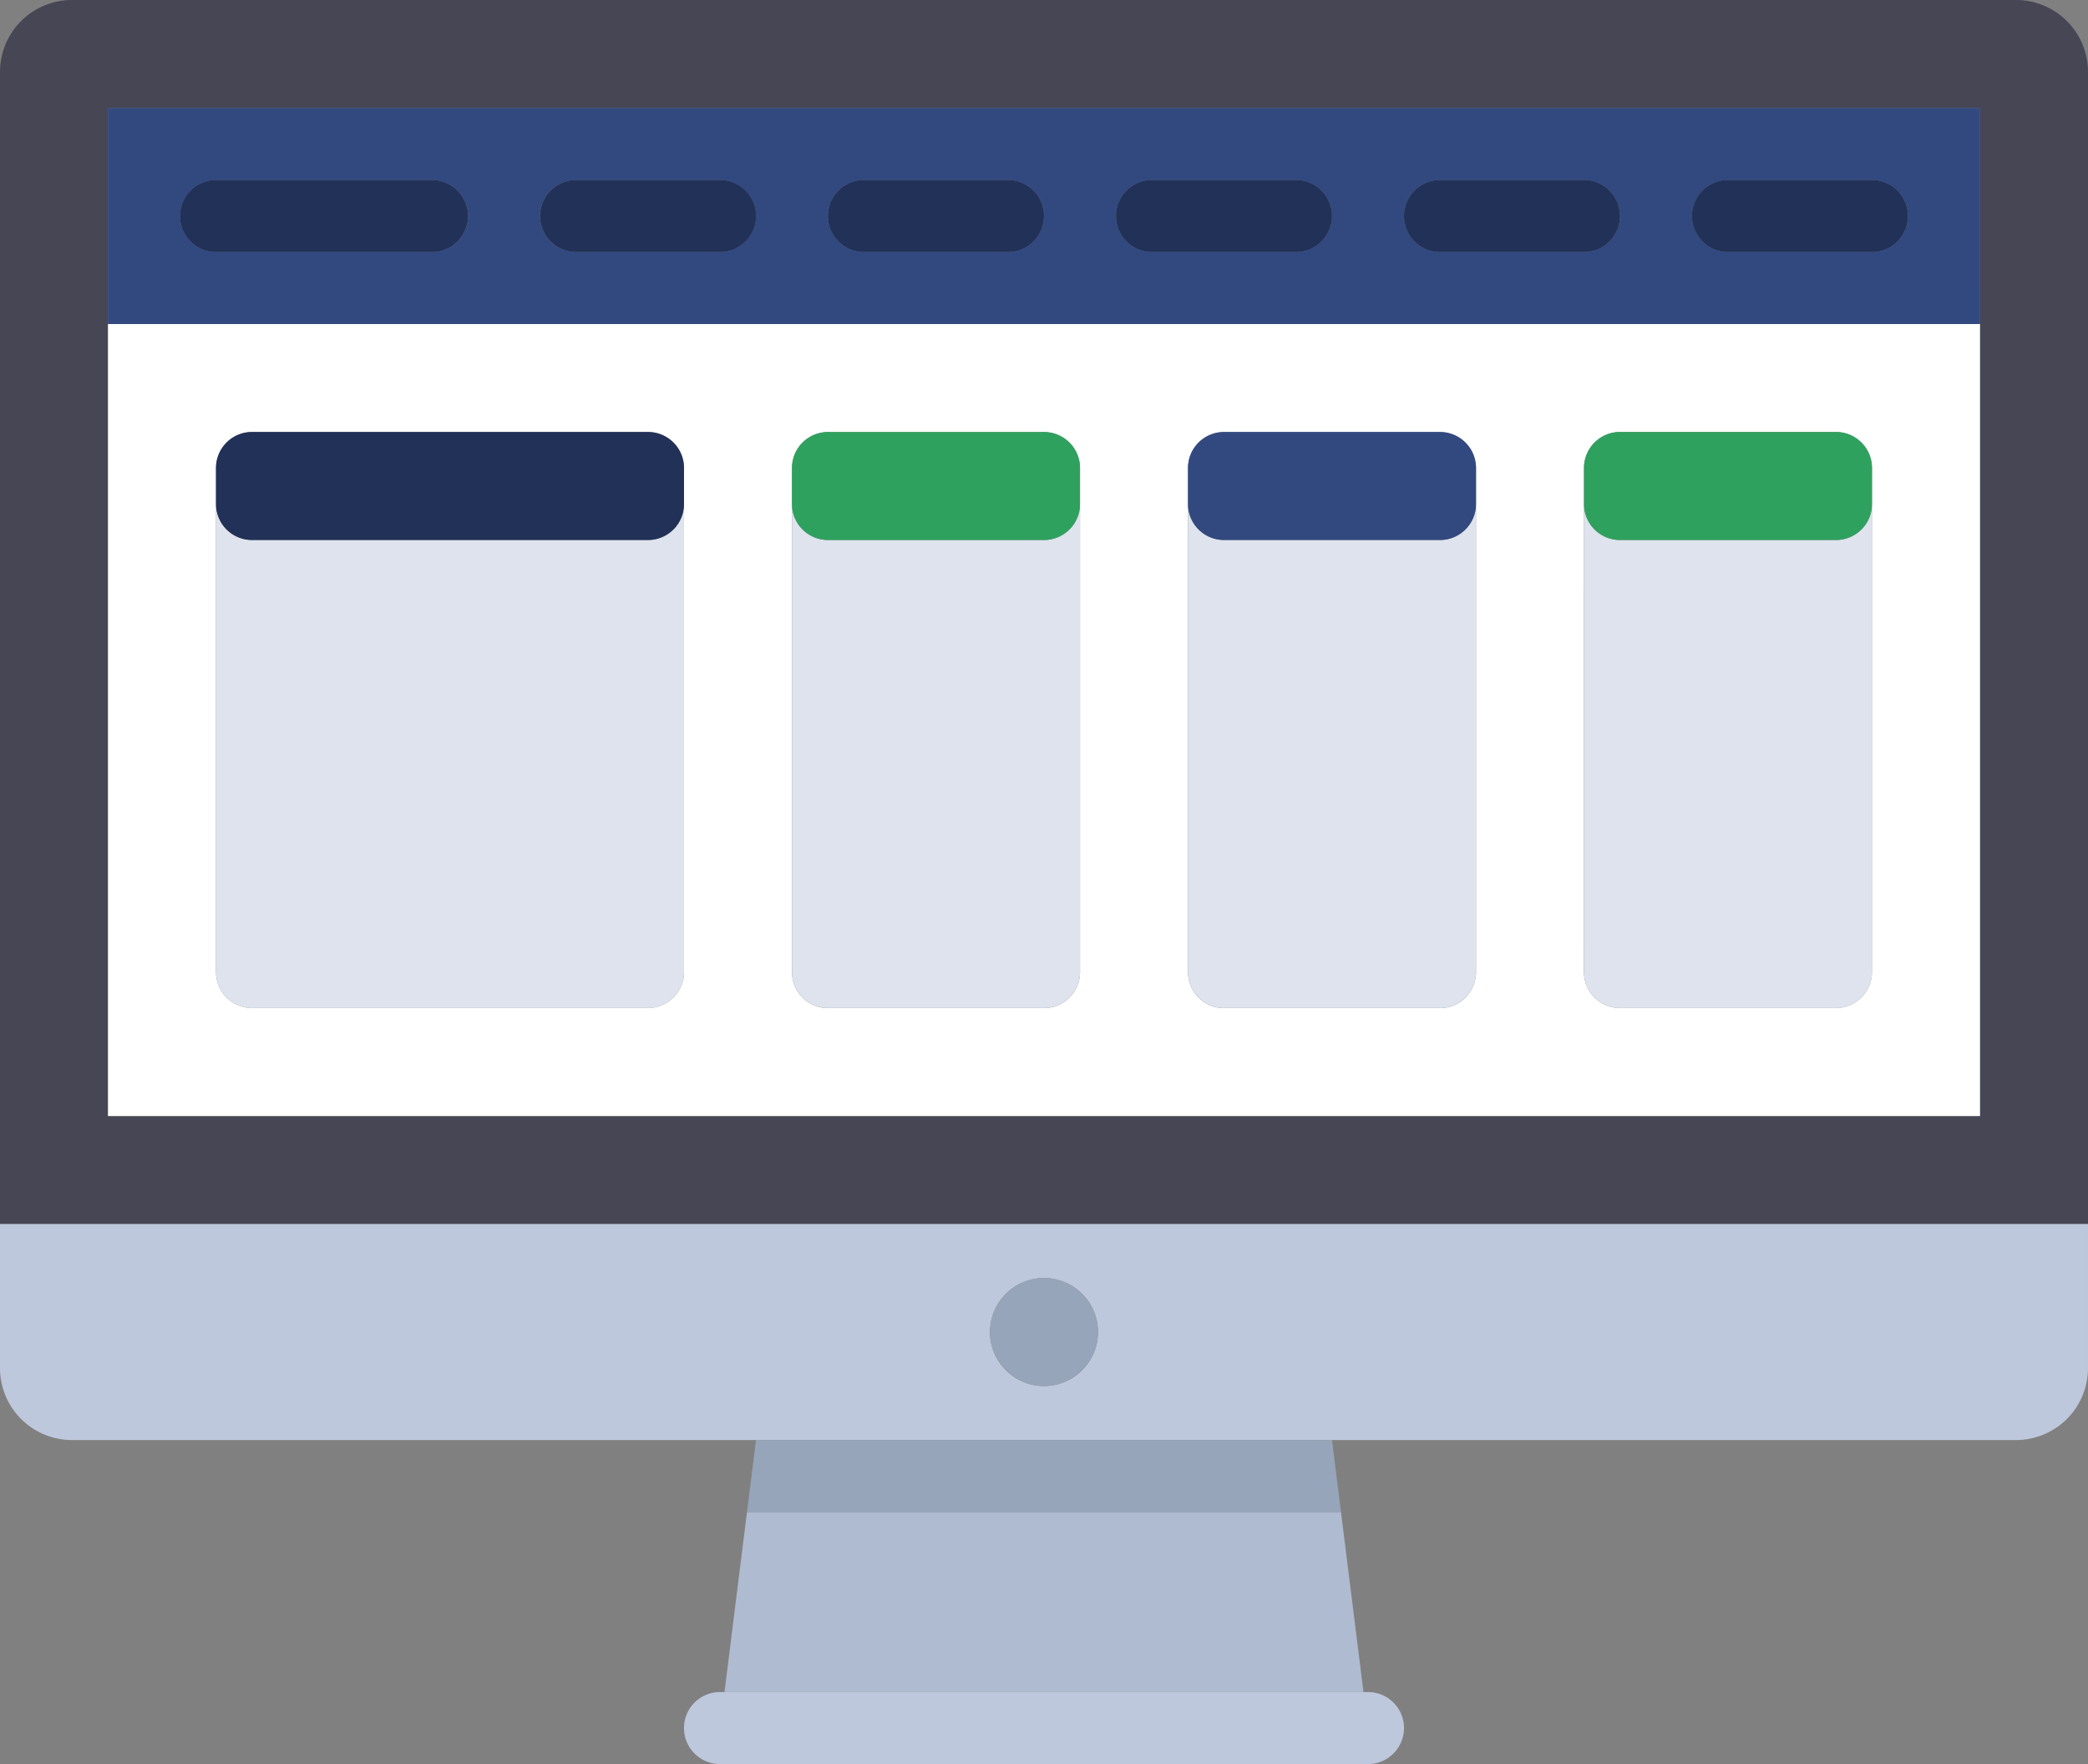 <svg id="Group_27" data-name="Group 27" xmlns="http://www.w3.org/2000/svg" width="114.647" height="96.857" viewBox="0 0 114.647 96.857">
  <rect x="0" y="0" width="114.647" height="96.857" fill="#808080" stroke="none"/>
  <g id="monitor-2">
    <path id="Path_35" data-name="Path 35" d="M110.693,39.724H3.953A3.953,3.953,0,0,0,0,43.677v63.253H114.647V43.677A3.953,3.953,0,0,0,110.693,39.724Zm-1.977,17.79V101H5.93V45.654H108.717Z" transform="translate(0 -39.724)" fill="#464655"/>
    <path id="Path_36" data-name="Path 36" d="M26.483,162.659H129.27V119.172H26.483Zm81.043-33.6v-1.977A1.977,1.977,0,0,1,109.5,125.1h11.86a1.977,1.977,0,0,1,1.977,1.977v27.674a1.977,1.977,0,0,1-1.977,1.977H109.5a1.977,1.977,0,0,1-1.977-1.977Zm-21.743,0v-1.977a1.977,1.977,0,0,1,1.977-1.977H99.62a1.977,1.977,0,0,1,1.977,1.977v27.674a1.977,1.977,0,0,1-1.977,1.977H87.76a1.977,1.977,0,0,1-1.977-1.977Zm-21.743,0v-1.977a1.977,1.977,0,0,1,1.977-1.977h11.86a1.977,1.977,0,0,1,1.977,1.977v27.674a1.977,1.977,0,0,1-1.977,1.977H66.016a1.977,1.977,0,0,1-1.977-1.977v-25.7Zm-31.627,0v-1.977A1.977,1.977,0,0,1,34.39,125.1H56.133a1.977,1.977,0,0,1,1.977,1.977v27.674a1.977,1.977,0,0,1-1.977,1.977H34.39a1.977,1.977,0,0,1-1.977-1.977v-25.7Z" transform="translate(-20.553 -101.382)" fill="#fff"/>
    <path id="Path_37" data-name="Path 37" d="M0,347.769a3.953,3.953,0,0,0,3.953,3.953h106.74a3.953,3.953,0,0,0,3.953-3.953v-7.907H0Zm57.323-4.942a2.965,2.965,0,1,1-2.965,2.965A2.965,2.965,0,0,1,57.323,342.827Z" transform="translate(0 -272.655)" fill="#bec8dc"/>
    <path id="Path_38" data-name="Path 38" d="M177.655,420.366h35.086l-1.235-9.883H178.89Z" transform="translate(-137.875 -327.463)" fill="#afbbd0"/>
    <path id="Path_39" data-name="Path 39" d="M169.7,454.62a1.977,1.977,0,1,0,0,3.954h35.58a1.977,1.977,0,1,0,0-3.954Z" transform="translate(-130.167 -361.717)" fill="#bec8dc"/>
    <path id="Path_40" data-name="Path 40" d="M183.172,396.781h32.615l-.494-3.953H183.666Z" transform="translate(-142.156 -313.761)" fill="#96a5b9"/>
    <path id="Path_41" data-name="Path 41" d="M26.483,78.067H129.27V66.207H26.483Zm88.95-7.907h7.907a1.977,1.977,0,1,1,0,3.954h-7.907a1.977,1.977,0,1,1,0-3.954Zm-15.813,0h7.907a1.977,1.977,0,1,1,0,3.954H99.619a1.977,1.977,0,1,1,0-3.954Zm-15.813,0h7.907a1.977,1.977,0,1,1,0,3.954H83.806a1.977,1.977,0,1,1,0-3.954Zm-15.813,0H75.9a1.977,1.977,0,1,1,0,3.954H67.993a1.977,1.977,0,1,1,0-3.954Zm-15.813,0h7.907a1.977,1.977,0,1,1,0,3.954H52.18a1.977,1.977,0,1,1,0-3.954Zm-19.766,0h11.86a1.977,1.977,0,1,1,0,3.954H32.413a1.977,1.977,0,1,1,0-3.954Z" transform="translate(-20.553 -60.277)" fill="#324980"/>
    <path id="Path_42" data-name="Path 42" d="M46.114,87.814h11.86a1.977,1.977,0,1,0,0-3.954H46.114a1.977,1.977,0,1,0,0,3.954Z" transform="translate(-34.254 -73.977)" fill="#213158"/>
    <path id="Path_43" data-name="Path 43" d="M134.389,87.814H142.3a1.977,1.977,0,1,0,0-3.954h-7.907a1.977,1.977,0,1,0,0,3.954Zm15.813,0h7.907a1.977,1.977,0,1,0,0-3.954H150.2a1.977,1.977,0,1,0,0,3.954Zm15.813,0h7.907a1.977,1.977,0,1,0,0-3.954h-7.907a1.977,1.977,0,1,0,0,3.954Zm15.813,0h7.907a1.977,1.977,0,1,0,0-3.954h-7.907a1.977,1.977,0,1,0,0,3.954Zm15.813,0h7.907a1.977,1.977,0,1,0,0-3.954h-7.907a1.977,1.977,0,1,0,0,3.954Z" transform="translate(-102.762 -73.977)" fill="#213158"/>
    <path id="Path_44" data-name="Path 44" d="M54.942,190.984H76.685a1.977,1.977,0,0,0,1.977-1.977v-25.7a1.977,1.977,0,0,1-1.977,1.977H54.942a1.977,1.977,0,0,1-1.977-1.977v25.7a1.977,1.977,0,0,0,1.976,1.977Zm31.627,0h11.86a1.977,1.977,0,0,0,1.977-1.977v-25.7a1.977,1.977,0,0,1-1.977,1.977H86.568a1.977,1.977,0,0,1-1.977-1.977v25.7a1.977,1.977,0,0,0,1.976,1.977Zm21.743,0h11.86a1.977,1.977,0,0,0,1.977-1.977v-25.7a1.977,1.977,0,0,1-1.977,1.977h-11.86a1.977,1.977,0,0,1-1.977-1.977v25.7a1.977,1.977,0,0,0,1.977,1.977Zm21.743,0h11.86a1.977,1.977,0,0,0,1.977-1.977v-25.7a1.977,1.977,0,0,1-1.977,1.977h-11.86a1.977,1.977,0,0,1-1.977-1.977v25.7a1.977,1.977,0,0,0,1.976,1.977Z" transform="translate(-41.105 -135.637)" fill="#dee3ed"/>
    <path id="Path_45" data-name="Path 45" d="M54.942,151.584H76.685a1.977,1.977,0,0,0,1.977-1.977v-1.977a1.977,1.977,0,0,0-1.977-1.977H54.942a1.977,1.977,0,0,0-1.977,1.977v1.977a1.977,1.977,0,0,0,1.976,1.977Z" transform="translate(-41.105 -121.934)" fill="#213158"/>
    <path id="Path_46" data-name="Path 46" d="M196.183,151.584h11.86a1.977,1.977,0,0,0,1.977-1.977v-1.977a1.977,1.977,0,0,0-1.977-1.977h-11.86a1.977,1.977,0,0,0-1.977,1.977v1.977a1.977,1.977,0,0,0,1.976,1.977Z" transform="translate(-150.72 -121.934)" fill="#2fa15e"/>
    <path id="Path_47" data-name="Path 47" d="M293.287,151.584h11.86a1.977,1.977,0,0,0,1.977-1.977v-1.977a1.977,1.977,0,0,0-1.977-1.977h-11.86a1.977,1.977,0,0,0-1.977,1.977v1.977a1.977,1.977,0,0,0,1.977,1.977Z" transform="translate(-226.08 -121.934)" fill="#324980"/>
    <path id="Path_48" data-name="Path 48" d="M390.39,151.584h11.86a1.977,1.977,0,0,0,1.977-1.977v-1.977a1.977,1.977,0,0,0-1.977-1.977H390.39a1.977,1.977,0,0,0-1.977,1.977v1.977a1.977,1.977,0,0,0,1.976,1.977Z" transform="translate(-301.44 -121.934)" fill="#2fa15e"/>
    <ellipse id="Ellipse_1" data-name="Ellipse 1" cx="2.965" cy="2.965" rx="2.965" ry="2.965" transform="translate(54.358 70.172)" fill="#96a5b9"/>
  </g>
</svg>
